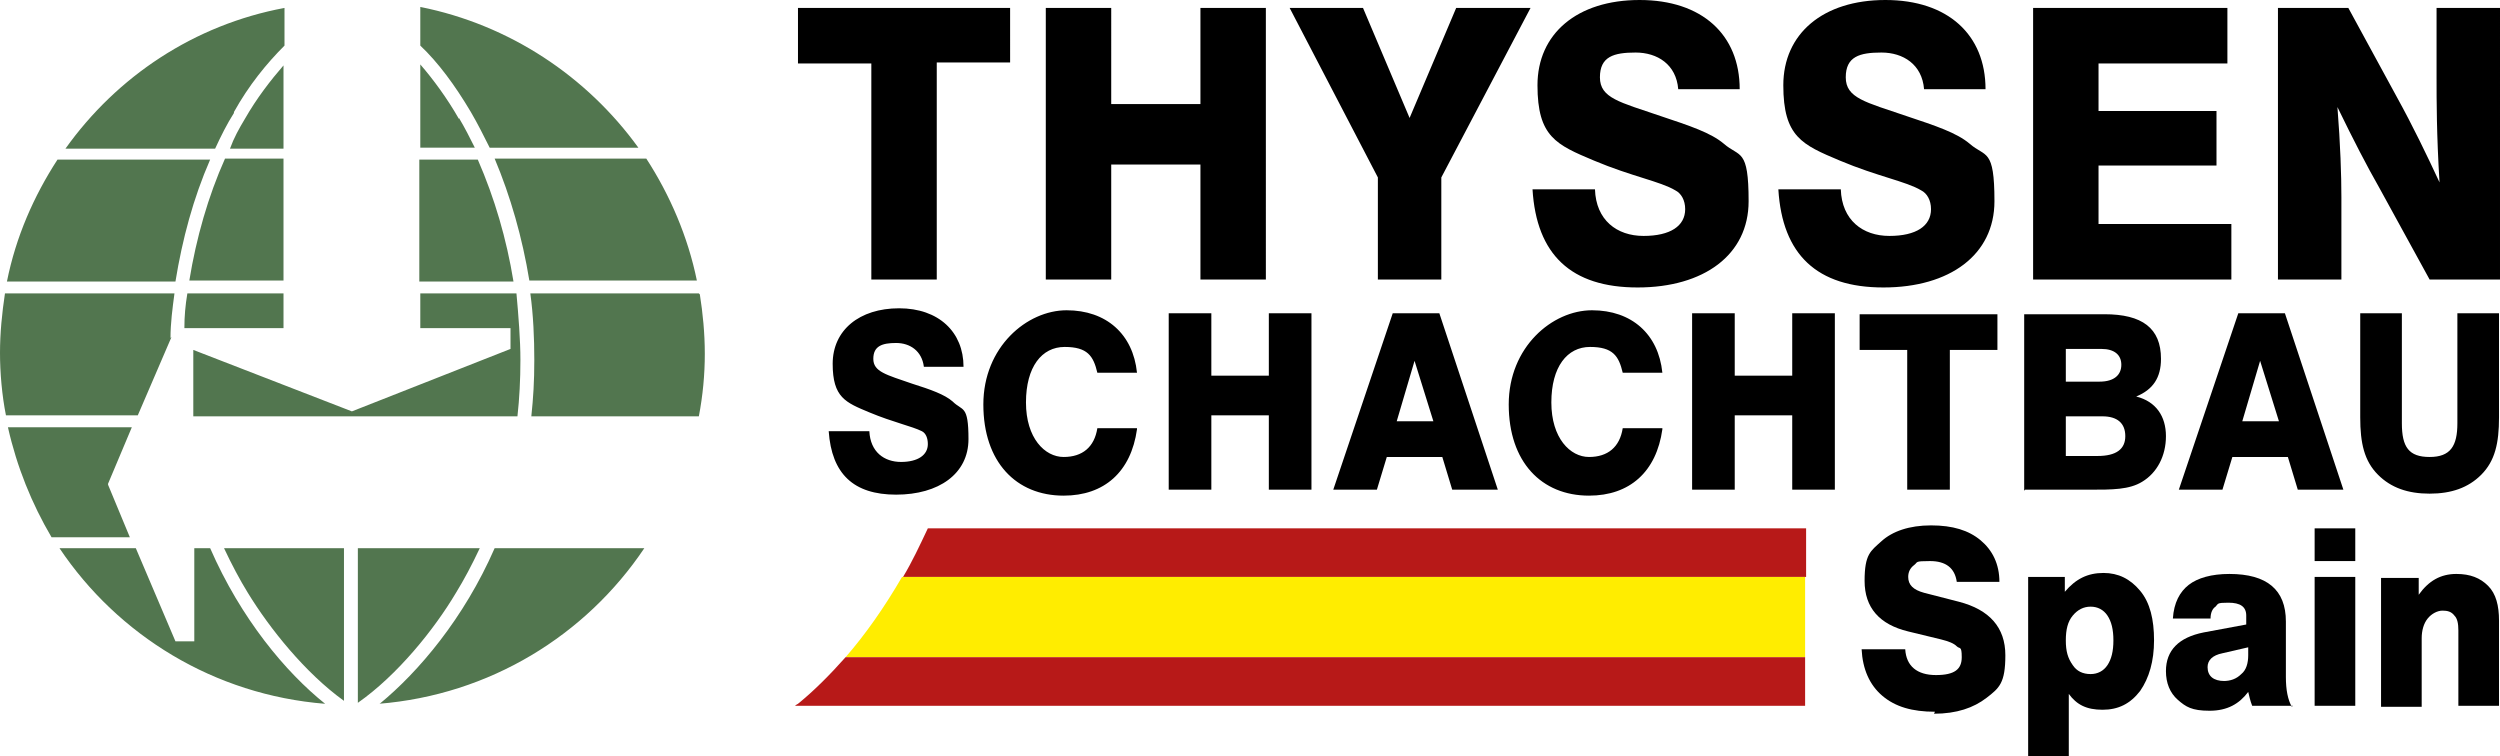 <?xml version="1.0" encoding="UTF-8"?>
<svg id="Ebene_1" xmlns="http://www.w3.org/2000/svg" width="252.2" height="76.3" version="1.1" viewBox="0 0 252.2 76.3">
  <!-- Generator: Adobe Illustrator 29.4.0, SVG Export Plug-In . SVG Version: 2.1.0 Build 152)  -->
  <defs>
    <style>
      .st0 {
        fill: #52764f;
      }

      .st1 {
        fill: #ffed00;
      }

      .st2 {
        fill: #b71918;
      }
    </style>
  </defs>
  <path class="st0" d="M48.3,16.1h-6v12.3h9.5c-.7-4.3-1.9-8.4-3.6-12.3M23.6,11.3c1.5-2.7,3.3-4.9,5.1-6.7V.8C19.6,2.5,11.8,7.7,6.6,15h15.1c.6-1.3,1.2-2.5,1.9-3.6M47.5,11.3c.7,1.2,1.3,2.4,1.9,3.6h15c-5.2-7.2-13-12.4-22-14.2v3.9c1.8,1.7,3.5,4,5.1,6.7M70.5,29.6h-17c.3,2.2.4,4.5.4,6.7s-.1,3.8-.3,5.7h16.9c.4-2.1.6-4.2.6-6.3,0-2.1-.2-4.1-.5-6M38.2,71c11.2-.9,20.9-6.9,26.8-15.7h-15.1c-3.1,7.1-7.7,12.5-11.6,15.7M21.2,55.3h-1.6v9.4h-1.9l-4-9.4h-7.7c5.9,8.8,15.6,14.8,26.8,15.7-4-3.2-8.5-8.6-11.6-15.7M10.9,48.8l2.4-5.7H.8c.9,4,2.4,7.7,4.4,11.1h7.9l-2.2-5.3ZM17.2,34.1c0-1.5.2-3,.4-4.5H.5c-.3,2-.5,4-.5,6s.2,4.3.6,6.3h13.3l3.4-7.9ZM21.2,16.1H5.8c-2.4,3.7-4.2,7.8-5.1,12.3h17c.7-4.3,1.8-8.4,3.5-12.3M25,59.8c2.2,3.6,5.8,8.1,9.7,10.9v-15.4h-12.1c.8,1.7,1.6,3.2,2.4,4.5M35.5,41.5l-16-6.2v6.7h32.7c.2-1.8.3-3.7.3-5.7s-.2-4.5-.4-6.7h-9.7v3.5h9.1v2.1l-16,6.3ZM46,59.8c.8-1.3,1.6-2.8,2.4-4.5h-12.3v15.6c4-2.8,7.7-7.4,9.9-11.1M53.3,28.3h17c-.9-4.4-2.7-8.6-5.1-12.3h-15.3c1.6,3.8,2.8,8,3.5,12.3M18.6,33.1h10v-3.5h-9.7c-.2,1.2-.3,2.3-.3,3.5M28.6,6.6c-1.3,1.5-2.7,3.3-3.9,5.4-.6,1-1.1,1.9-1.5,3h5.4V6.6h0ZM19.1,28.3h9.5v-12.3h-5.9c-1.7,3.8-2.9,8-3.6,12.3M46.3,12c-1.2-2.1-2.6-4-3.9-5.5v8.4h5.5c-.5-1-1-2-1.6-3"/>
  <g>
    <path d="M195.2,71.8c-2.3,0-4-.5-5.3-1.6-1.3-1.1-2-2.7-2.1-4.7h4.4c.1,1.7,1.2,2.6,3.1,2.6s2.6-.6,2.6-1.8-.2-.8-.5-1.1c-.3-.3-.8-.5-1.6-.7l-3.3-.8c-2.9-.7-4.4-2.4-4.4-5.1s.6-3,1.7-4,2.8-1.6,5-1.6,3.8.5,5,1.5c1.2,1,1.9,2.4,1.9,4.2h-4.3c-.2-1.4-1.1-2.1-2.7-2.1s-1.2.1-1.6.4c-.4.3-.6.7-.6,1.2,0,.8.5,1.3,1.6,1.6l3.5.9c3.1.8,4.7,2.6,4.7,5.4s-.6,3.3-1.9,4.3c-1.3,1-3,1.6-5.3,1.6Z"/>
    <path d="M212.2,57.8c1.5,0,2.7.6,3.7,1.8s1.4,2.9,1.4,5-.5,3.8-1.4,5.1c-1,1.3-2.2,1.9-3.8,1.9s-2.6-.5-3.4-1.6v6.3h-4.1v-18.1h3.7v1.5c1.1-1.3,2.3-1.9,3.9-1.9ZM210.9,68c.7,0,1.3-.3,1.7-.9.4-.6.6-1.4.6-2.5s-.2-1.9-.6-2.5c-.4-.6-1-.9-1.7-.9s-1.3.3-1.8.9-.7,1.4-.7,2.5.2,1.8.7,2.5c.4.6,1,.9,1.8.9Z"/>
    <path d="M231.3,71.2h-4.1c-.2-.5-.3-1-.4-1.4-.9,1.2-2.1,1.9-3.9,1.9s-2.4-.4-3.2-1.1-1.2-1.7-1.2-2.9c0-2.1,1.3-3.4,3.8-3.9l4.3-.8v-.9c0-.9-.6-1.3-1.8-1.3s-1,.1-1.3.4c-.3.2-.5.6-.5,1.2h-3.8c.1-1.6.7-2.7,1.6-3.4.9-.7,2.3-1.1,4.1-1.1,3.8,0,5.7,1.6,5.7,4.8v5.6c0,1.3.2,2.3.6,3ZM224.3,68.7c.7,0,1.3-.2,1.8-.7.5-.4.7-1.1.7-1.9v-.8l-2.6.6c-1,.2-1.5.7-1.5,1.4,0,.9.6,1.4,1.7,1.4Z"/>
    <path d="M237.6,56.6h-4.1v-3.3h4.1v3.3ZM237.6,71.2h-4.1v-13h4.1v13Z"/>
    <path d="M247.8,57.9c1.4,0,2.4.4,3.2,1.2.8.8,1.1,2,1.1,3.5v8.6h-4.1v-7.6c0-.7-.1-1.2-.4-1.5-.3-.4-.7-.5-1.2-.5s-1.1.3-1.5.8-.6,1.2-.6,2v6.9h-4.1v-13h3.8v1.7c1-1.4,2.2-2.1,3.8-2.1Z"/>
  </g>
  <path d="M238.1,31.6v10.5c0,2.6.4,4.4,1.8,5.8,1.3,1.3,3,1.9,5.2,1.9s3.9-.6,5.2-1.9c1.4-1.4,1.8-3.2,1.8-5.8v-10.5h-4.2v11.1c0,2.3-.7,3.4-2.8,3.4s-2.8-1-2.8-3.4v-11.1h-4.2ZM226.2,42.5l1.8-6.1,1.9,6.1h-3.6ZM225.8,31.6l-6,17.8h4.4l1-3.3h5.6l1,3.3h4.6l-5.9-17.8h-4.7ZM208.4,38.6v-3.4h3.6c1.3,0,2,.6,2,1.6s-.7,1.7-2.2,1.7h-3.4ZM208.4,45.9v-3.9h3.7c1.5,0,2.3.7,2.3,2s-.9,2-2.8,2h-3.2ZM204.3,49.4h6.5c2.3,0,4,0,5.3-.8,1.5-.9,2.4-2.6,2.4-4.6s-1-3.5-3-4c1.7-.7,2.5-1.9,2.5-3.8,0-3.1-1.9-4.5-5.7-4.5h-8.1v17.8ZM192.4,49.4h4.3v-14.1h4.8v-3.6h-13.9v3.6h4.8v14.1h0ZM170.7,49.4h4.3v-7.5h5.8v7.5h4.3v-17.8h-4.3v6.3h-5.8v-6.3h-4.3v17.8ZM167.7,43.2h-4c-.3,1.9-1.5,2.9-3.4,2.9s-3.8-1.9-3.8-5.5,1.6-5.6,3.9-5.6,2.9.9,3.3,2.6h4c-.4-3.9-3.1-6.3-7.1-6.3s-8.4,3.7-8.4,9.5,3.3,9.2,8.1,9.2c4.1,0,6.8-2.4,7.4-6.7M140.9,42.5l1.8-6.1,1.9,6.1h-3.6ZM140.5,31.6l-6,17.8h4.4l1-3.3h5.6l1,3.3h4.6l-5.9-17.8h-4.7ZM117.9,49.4h4.3v-7.5h5.8v7.5h4.3v-17.8h-4.3v6.3h-5.8v-6.3h-4.3v17.8ZM114.7,43.2h-4c-.3,1.9-1.5,2.9-3.4,2.9s-3.8-1.9-3.8-5.5,1.6-5.6,3.9-5.6,2.9.9,3.3,2.6h4c-.4-3.9-3.1-6.3-7.1-6.3s-8.4,3.7-8.4,9.5,3.3,9.2,8.1,9.2c4.1,0,6.8-2.4,7.4-6.7M83.6,43.5c.3,4.3,2.5,6.4,6.8,6.4s7.3-2.1,7.3-5.6-.6-2.8-1.6-3.8c-.8-.7-2.2-1.2-4.1-1.8-2.6-.9-3.9-1.2-3.9-2.5s.9-1.6,2.3-1.6,2.6.8,2.8,2.4h4c0-3.5-2.5-5.9-6.5-5.9s-6.7,2.2-6.7,5.6,1.3,3.9,3.7,4.9c2.4,1,4.3,1.4,5.3,1.9.4.2.6.7.6,1.3,0,1.1-1,1.8-2.7,1.8s-3.1-1-3.2-3.1h-4.1Z"/>
  <path d="M229.8,28.2h6.4v-8.3c0-2.2-.1-5.3-.4-9.1,1.6,3.3,3,6,4.2,8.1l5.1,9.3h7.1V.8h-6.4v7c0,2.3,0,5.8.3,10.6-1.3-2.8-2.7-5.7-4.3-8.6l-4.9-9h-7.1v27.4ZM205.1,28.2h20v-5.6h-13.4v-5.9h11.9v-5.5h-11.9v-4.8h13V.8h-19.6v27.4ZM179.4,19.1c.4,6.6,3.9,9.9,10.6,9.9s11.2-3.3,11.2-8.7-.9-4.4-2.5-5.8c-1.3-1.1-3.4-1.8-6.4-2.8-4.1-1.4-6.1-1.8-6.1-3.9s1.4-2.5,3.6-2.5,4.1,1.2,4.3,3.7h6.2c0-5.5-3.8-9-10.1-9s-10.3,3.4-10.3,8.6,1.9,6,5.7,7.6c3.8,1.6,6.7,2.1,8.2,3,.6.3,1,1,1,1.9,0,1.7-1.5,2.7-4.2,2.7s-4.8-1.6-4.9-4.7h-6.3ZM154.6,19.1c.4,6.6,3.9,9.9,10.6,9.9s11.2-3.3,11.2-8.7-.9-4.4-2.5-5.8c-1.3-1.1-3.4-1.8-6.4-2.8-4.1-1.4-6.1-1.8-6.1-3.9s1.4-2.5,3.6-2.5,4.1,1.2,4.3,3.7h6.2c0-5.5-3.8-9-10.1-9s-10.3,3.4-10.3,8.6,1.9,6,5.7,7.6c3.8,1.6,6.7,2.1,8.2,3,.6.3,1,1,1,1.9,0,1.7-1.5,2.7-4.2,2.7s-4.8-1.6-4.9-4.7h-6.3ZM139,28.2h6.4v-10.3L154.4.8h-7.5l-4.7,11.1-4.7-11.1h-7.4l8.9,17.1v10.3h0ZM105.5,28.2h6.6v-11.6h9v11.6h6.6V.8h-6.6v9.7h-9V.8h-6.6v27.4ZM87.9,28.2h6.6V6.3h7.4V.8h-21.4v5.6h7.4v21.9h0Z"/>
  <path class="st2" d="M111,53.3h-17.4c-.8,1.7-1.6,3.4-2.5,4.9h91.1v-4.9h-71.2Z"/>
  <path class="st1" d="M85.3,66.3h96.8v-8.1h-91.1c-1.8,3.1-3.7,5.8-5.7,8.1Z"/>
  <path class="st2" d="M85.3,66.3c-1.6,1.8-3.2,3.4-4.8,4.7,0,0-.2.1-.3.2h101.9v-4.9h-96.8Z"/>
</svg>